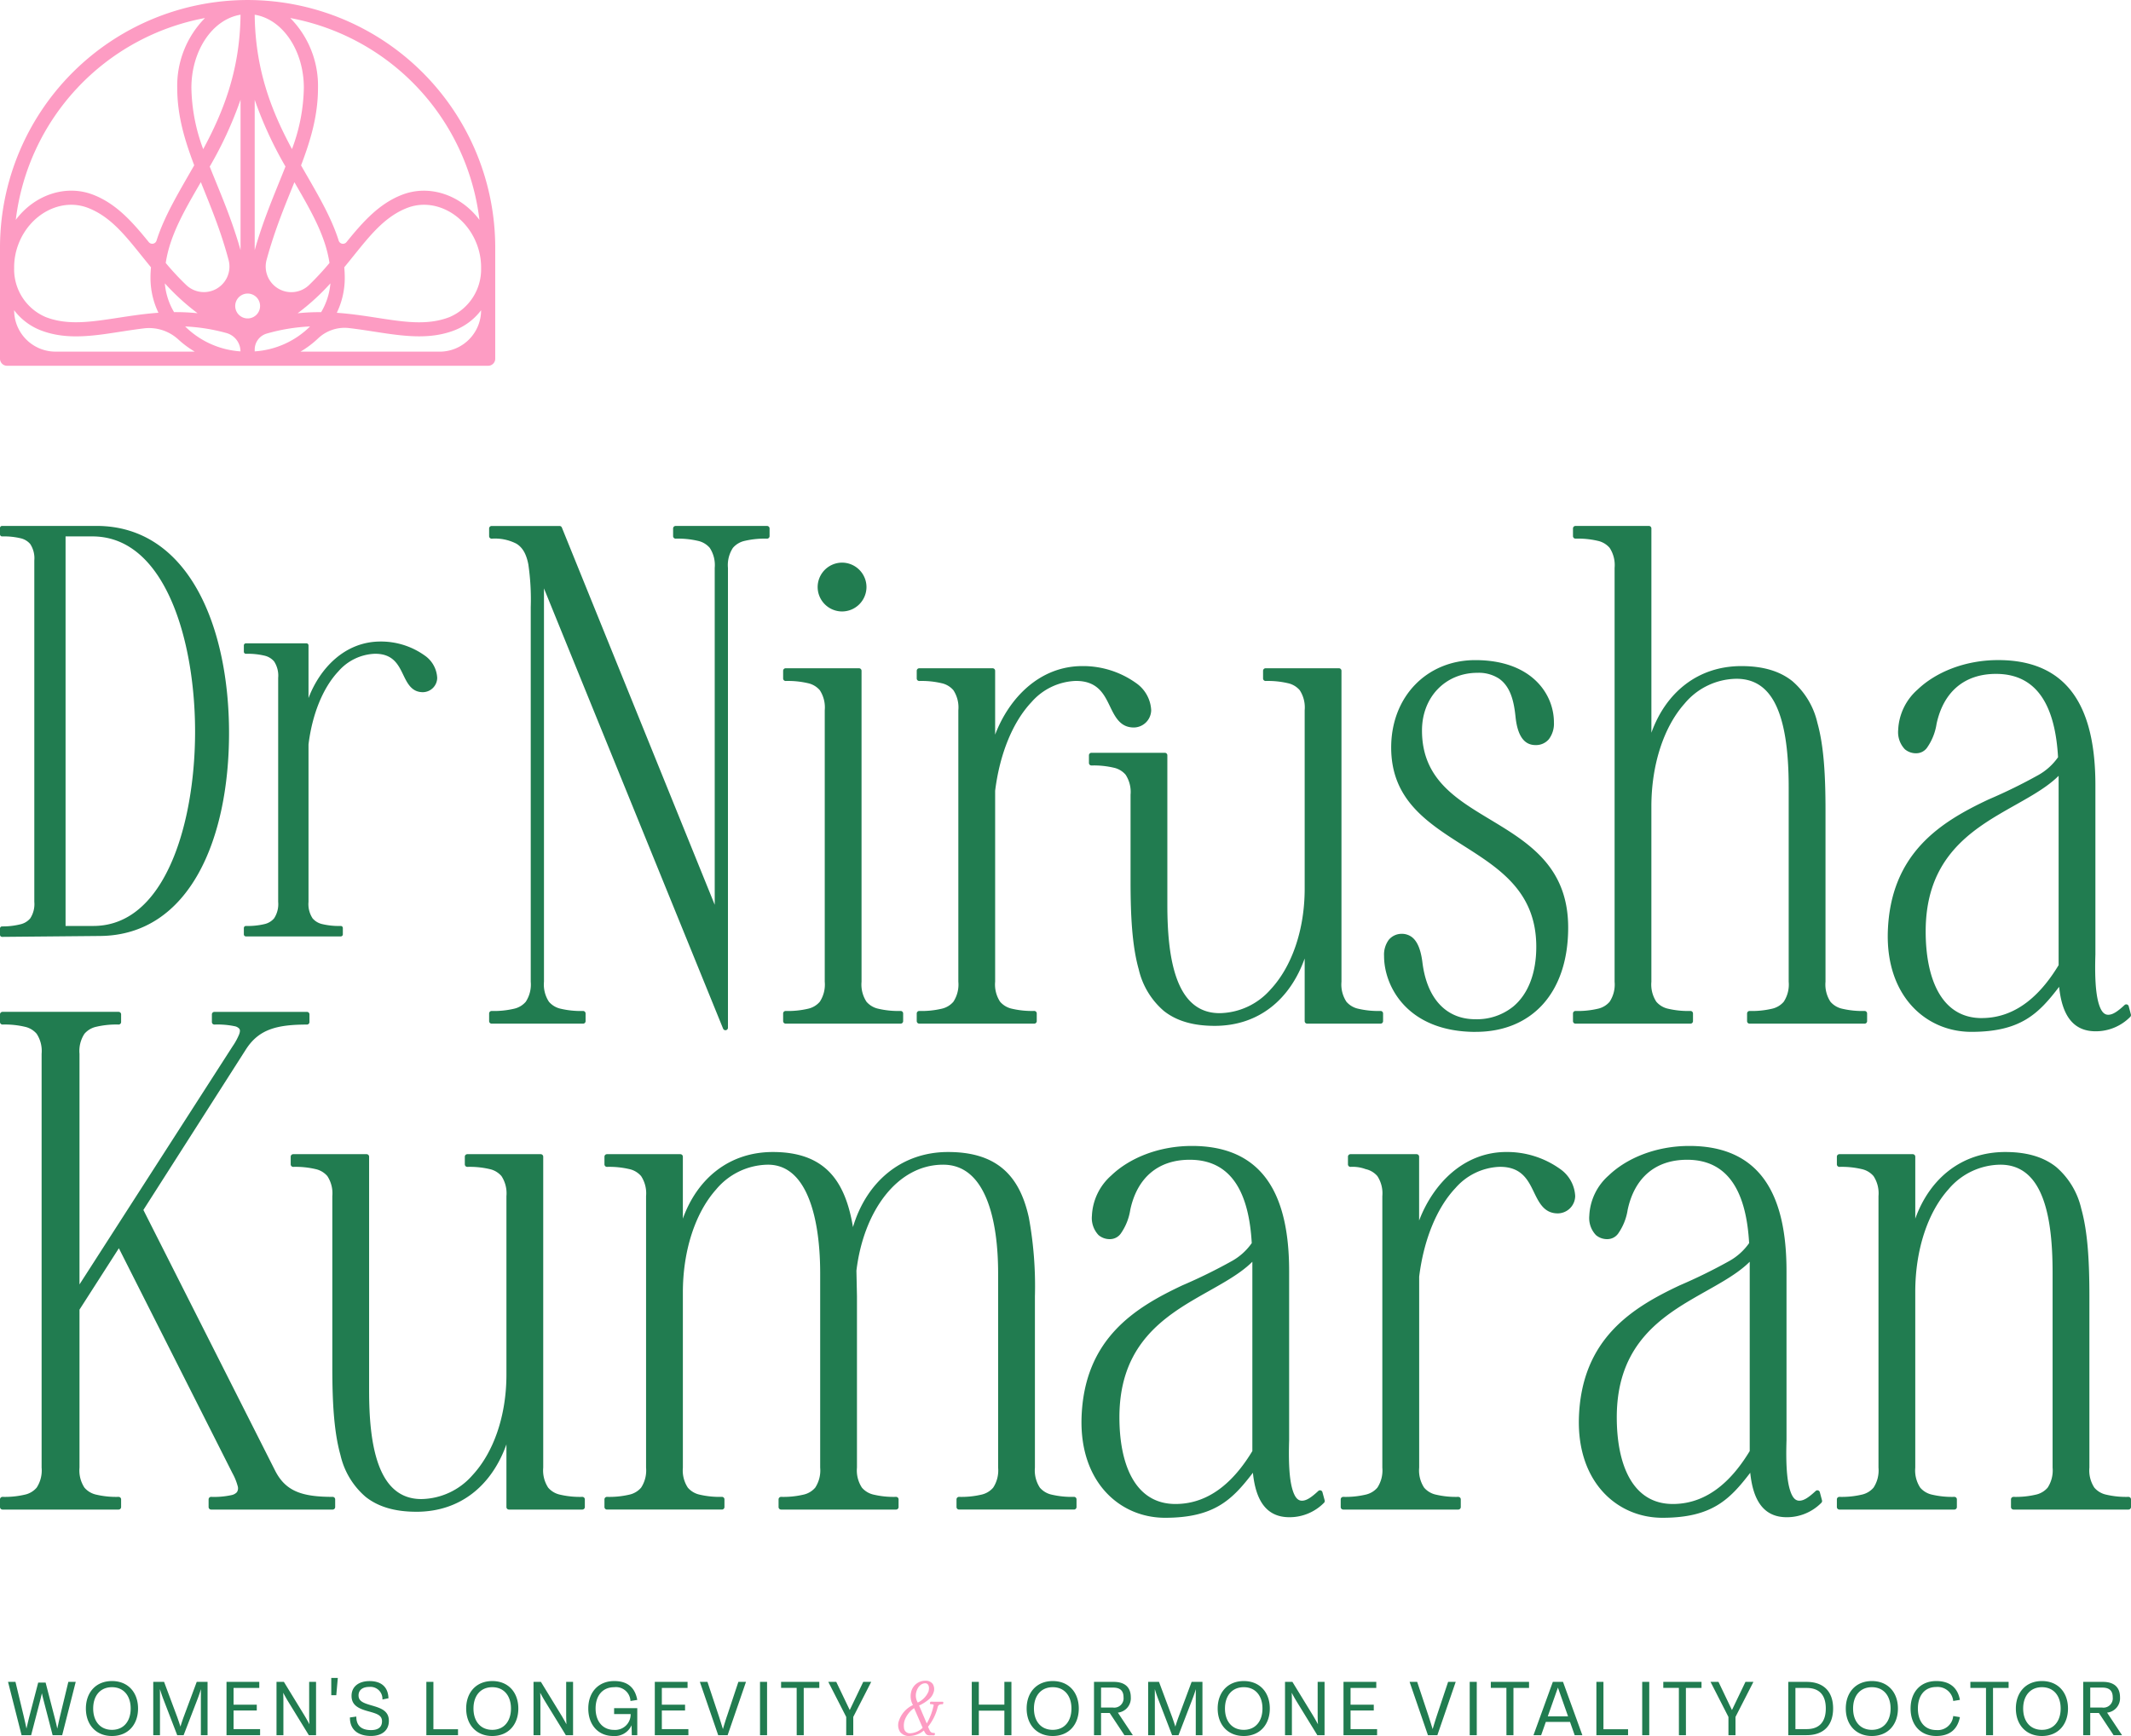 <svg xmlns="http://www.w3.org/2000/svg" width="423.088" height="344.73" viewBox="0 0 423.088 344.73">
  <g id="Group_137" data-name="Group 137" transform="translate(0 256.604)">
    <path id="Path_63" data-name="Path 63" d="M0,15.964V14.442a.5.5,0,0,1,.5-.5,17.308,17.308,0,0,0,4.433-.44,4.288,4.288,0,0,0,2.345-1.39,6.241,6.241,0,0,0,.984-3.975V-74.044a6.241,6.241,0,0,0-.984-3.975,4.282,4.282,0,0,0-2.345-1.39A17.306,17.306,0,0,0,.5-79.85a.5.5,0,0,1-.5-.5v-1.521a.5.5,0,0,1,.5-.5H23.545a.5.5,0,0,1,.5.5v1.521a.5.5,0,0,1-.5.5,17.307,17.307,0,0,0-4.433.441,4.282,4.282,0,0,0-2.345,1.39,6.242,6.242,0,0,0-.984,3.975v45.8l30.388-47.27h0A12.614,12.614,0,0,0,47.479-77.9c.169-.473.228-.837.035-1.112a1.611,1.611,0,0,0-.934-.508,16.667,16.667,0,0,0-4.011-.326.5.5,0,0,1-.5-.5v-1.521a.5.5,0,0,1,.5-.5H60.94a.5.5,0,0,1,.5.5v1.521a.5.5,0,0,1-.5.5c-6.083,0-9.564,1-12.081,4.881L28.468-43.034,54.645,8.78c2.088,4.07,5.35,5.163,11.4,5.163a.5.5,0,0,1,.5.5v1.522a.5.5,0,0,1-.5.5H41.916a.5.5,0,0,1-.5-.5V14.442a.5.5,0,0,1,.5-.5,16.152,16.152,0,0,0,4.065-.354,1.986,1.986,0,0,0,1.059-.583,1.442,1.442,0,0,0,.136-1.253,11.331,11.331,0,0,0-1.03-2.518v0L23.6-35.427,15.783-23.241V8.137a6.241,6.241,0,0,0,.984,3.975,4.287,4.287,0,0,0,2.345,1.39,17.309,17.309,0,0,0,4.433.44.5.5,0,0,1,.5.5v1.522a.5.5,0,0,1-.5.5H.5A.5.5,0,0,1,0,15.964Zm82.675.934c-4.41,0-7.674-1.046-10.089-2.964A15.449,15.449,0,0,1,67.6,5.662C66.3,1.04,65.978-4.876,65.978-11.756V-45.781a6.242,6.242,0,0,0-.984-3.975,4.289,4.289,0,0,0-2.345-1.39,17.315,17.315,0,0,0-4.433-.44.5.5,0,0,1-.5-.5v-1.522a.5.5,0,0,1,.5-.5H72.783a.5.5,0,0,1,.5.5V-7.19c0,5.157.368,10.611,1.9,14.775,1.472,4,4.031,6.793,8.472,6.793A13.726,13.726,0,0,0,93.778,9.666c4.208-4.514,6.769-11.8,6.769-20.009V-45.781a6.241,6.241,0,0,0-.984-3.975,4.289,4.289,0,0,0-2.345-1.39,17.315,17.315,0,0,0-4.433-.44.5.5,0,0,1-.5-.5v-1.522a.5.5,0,0,1,.5-.5h14.567a.5.5,0,0,1,.5.5V8.137a6.241,6.241,0,0,0,.984,3.975,4.287,4.287,0,0,0,2.345,1.39,17.309,17.309,0,0,0,4.433.44.5.5,0,0,1,.5.5v1.522a.5.5,0,0,1-.5.5H101.046a.5.5,0,0,1-.5-.5V3.519C97.675,11.563,91.505,16.9,82.675,16.9Zm37.333-.934V14.442a.5.5,0,0,1,.5-.5,17.309,17.309,0,0,0,4.433-.44,4.287,4.287,0,0,0,2.345-1.39,6.241,6.241,0,0,0,.984-3.975V-45.781a6.242,6.242,0,0,0-.984-3.975,4.289,4.289,0,0,0-2.345-1.39,17.316,17.316,0,0,0-4.433-.44.5.5,0,0,1-.5-.5v-1.522a.5.5,0,0,1,.5-.5h14.566a.5.5,0,0,1,.5.5v12.3c2.849-7.927,9.166-13.231,17.872-13.231,4.488,0,7.788,1.076,10.216,3.051,3.119,2.538,4.808,6.587,5.685,11.859,2.64-8.871,9.513-14.91,18.885-14.91,4.57,0,7.946,1.045,10.44,2.959,2.91,2.234,4.63,5.663,5.6,10.084a75.459,75.459,0,0,1,1.2,15.611V8.137a6.241,6.241,0,0,0,.983,3.975A4.292,4.292,0,0,0,208.8,13.5a17.31,17.31,0,0,0,4.433.44.5.5,0,0,1,.5.5v1.522a.5.5,0,0,1-.5.5H190.406a.5.5,0,0,1-.5-.5V14.442a.5.5,0,0,1,.5-.5,17.3,17.3,0,0,0,4.432-.44,4.287,4.287,0,0,0,2.346-1.39,6.241,6.241,0,0,0,.983-3.975V-30.453c0-5.151-.582-10.6-2.285-14.758-1.643-4.01-4.334-6.81-8.629-6.81-9.225,0-15.83,9.388-17.219,21.049l.107,5.074V8.137a6.241,6.241,0,0,0,.985,3.975,4.283,4.283,0,0,0,2.344,1.39,17.31,17.31,0,0,0,4.433.44.5.5,0,0,1,.5.5v1.522a.5.5,0,0,1-.5.5H155.076a.5.5,0,0,1-.5-.5V14.442a.5.5,0,0,1,.5-.5,17.31,17.31,0,0,0,4.433-.44,4.283,4.283,0,0,0,2.344-1.39,6.241,6.241,0,0,0,.985-3.975V-30.453c0-6.17-.832-12.767-3.314-17.055-1.585-2.738-3.856-4.513-7.057-4.513a13.606,13.606,0,0,0-10.3,4.932c-4.181,4.7-6.59,12.227-6.59,20.44V8.137a6.241,6.241,0,0,0,.985,3.975A4.283,4.283,0,0,0,138.9,13.5a17.31,17.31,0,0,0,4.433.44.5.5,0,0,1,.5.5v1.522a.5.5,0,0,1-.5.5H120.508A.5.5,0,0,1,120.008,15.964Zm111.306,2.13c-8.943,0-16.922-7.008-16.587-19.753v0c.465-15.838,10.68-22,20.019-26.4a105.694,105.694,0,0,0,9.877-4.855,11.855,11.855,0,0,0,3.9-3.537C247.974-46.16,244.688-53,236.206-53c-6.267,0-10.437,3.56-11.8,9.931a11.146,11.146,0,0,1-1.924,4.775,2.651,2.651,0,0,1-2.043,1.056,3.411,3.411,0,0,1-2.332-.8,4.916,4.916,0,0,1-1.319-3.834,11.315,11.315,0,0,1,3.865-8.026c3.584-3.433,9.383-5.845,15.983-5.845,5.81,0,10.058,1.644,13.072,4.547,4.48,4.316,6.235,11.466,6.235,20.3V2.718c-.128,4.1,0,7.71.713,9.937.4,1.247.934,2.049,1.831,2.049s1.859-.642,3.248-1.932a.5.5,0,0,1,.822.237L263,14.639a.5.5,0,0,1-.152.5,9.579,9.579,0,0,1-6.854,2.844c-4.681,0-6.7-3.479-7.242-8.828C244.669,14.479,241.126,18.094,231.314,18.094Zm2.066-2.738c7.255,0,12.084-5.253,15.263-10.51V-32.748c-2.871,2.871-7.354,5-11.846,7.662C229.531-20.779,222.248-15,222.248-1.864,222.248,7.39,225.283,15.356,233.38,15.356Zm32.805.608V14.442a.5.5,0,0,1,.5-.5,17.31,17.31,0,0,0,4.433-.44,4.292,4.292,0,0,0,2.346-1.39,6.241,6.241,0,0,0,.983-3.975V-45.781a6.242,6.242,0,0,0-.983-3.975,4.294,4.294,0,0,0-2.346-1.39,7.345,7.345,0,0,0-2.995-.44.5.5,0,0,1-.5-.5v-1.522a.5.5,0,0,1,.5-.5h13.128a.5.5,0,0,1,.5.5v12.676c2.734-7.189,8.77-13.61,17.328-13.61A18.085,18.085,0,0,1,309.7-51.2a6.965,6.965,0,0,1,3.038,5.415,3.494,3.494,0,0,1-3.435,3.435c-2.393,0-3.47-1.61-4.455-3.592-1.267-2.555-2.4-5.771-7.272-5.648a12.24,12.24,0,0,0-8.614,4.212c-3.727,3.953-6.3,10.3-7.2,17.6V8.137a6.241,6.241,0,0,0,.983,3.975,4.288,4.288,0,0,0,2.346,1.39,17.3,17.3,0,0,0,4.433.44.5.5,0,0,1,.5.5v1.522a.5.5,0,0,1-.5.5H266.685A.5.5,0,0,1,266.185,15.964Zm63.875,2.13c-8.943,0-16.923-7.008-16.587-19.753v0c.463-15.838,10.679-22,20.017-26.4a105.365,105.365,0,0,0,9.877-4.855,11.86,11.86,0,0,0,3.905-3.537C346.719-46.16,343.434-53,334.952-53c-6.267,0-10.437,3.56-11.794,9.931a11.143,11.143,0,0,1-1.925,4.775,2.648,2.648,0,0,1-2.042,1.056,3.408,3.408,0,0,1-2.332-.8,4.911,4.911,0,0,1-1.321-3.834,11.317,11.317,0,0,1,3.866-8.026c3.584-3.433,9.381-5.845,15.983-5.845,5.809,0,10.057,1.644,13.072,4.547,4.48,4.316,6.234,11.466,6.234,20.3V2.718c-.128,4.1,0,7.71.712,9.937.4,1.247.935,2.049,1.832,2.049s1.858-.642,3.247-1.932a.5.5,0,0,1,.823.237l.434,1.631a.5.5,0,0,1-.15.5,9.584,9.584,0,0,1-6.854,2.844c-4.681,0-6.7-3.479-7.244-8.828C343.414,14.479,339.873,18.094,330.061,18.094Zm2.066-2.738c7.253,0,12.083-5.253,15.263-10.51V-32.748c-2.87,2.871-7.354,5-11.846,7.662C328.276-20.779,320.994-15,320.994-1.864,320.994,7.39,324.028,15.356,332.127,15.356Zm32.566.608V14.442a.5.5,0,0,1,.5-.5,17.31,17.31,0,0,0,4.433-.44,4.293,4.293,0,0,0,2.346-1.39,6.242,6.242,0,0,0,.983-3.975V-45.781a6.242,6.242,0,0,0-.983-3.975,4.294,4.294,0,0,0-2.346-1.39,17.317,17.317,0,0,0-4.433-.44.5.5,0,0,1-.5-.5v-1.522a.5.5,0,0,1,.5-.5h14.567a.5.5,0,0,1,.5.5v12.3c2.848-7.927,9.166-13.231,17.872-13.231,4.409,0,7.674,1.046,10.089,2.964a15.447,15.447,0,0,1,4.988,8.272c1.3,4.622,1.619,10.538,1.619,17.418V8.137a6.241,6.241,0,0,0,.983,3.975,4.293,4.293,0,0,0,2.346,1.39,17.31,17.31,0,0,0,4.433.44.5.5,0,0,1,.5.5v1.522a.5.5,0,0,1-.5.5H399.761a.5.5,0,0,1-.5-.5V14.442a.5.5,0,0,1,.5-.5,17.3,17.3,0,0,0,4.432-.44,4.287,4.287,0,0,0,2.346-1.39,6.241,6.241,0,0,0,.983-3.975V-30.453c0-5.157-.367-10.611-1.9-14.775-1.472-4-4.032-6.793-8.472-6.793a13.635,13.635,0,0,0-10.306,4.895c-4.181,4.671-6.588,12.157-6.588,20.369V8.137a6.241,6.241,0,0,0,.983,3.975,4.292,4.292,0,0,0,2.346,1.39,17.3,17.3,0,0,0,4.433.44.5.5,0,0,1,.5.5v1.522a.5.5,0,0,1-.5.5H365.191A.5.5,0,0,1,364.693,15.964ZM19.781-97.438.416-97.26a.413.413,0,0,1-.294-.118A.415.415,0,0,1,0-97.671v-1.256a.412.412,0,0,1,.4-.411,14.589,14.589,0,0,0,3.658-.421A3.61,3.61,0,0,0,6-100.931a5.173,5.173,0,0,0,.812-3.285V-172A5.144,5.144,0,0,0,6-175.273a3.535,3.535,0,0,0-1.934-1.147,14.3,14.3,0,0,0-3.656-.363A.412.412,0,0,1,0-177.2v-1.255a.413.413,0,0,1,.412-.412H19.15c9.171,0,15.772,5.03,20.073,12.729,4.255,7.62,6.25,17.866,6.25,28.387,0,10.43-1.927,20.454-6.07,27.882C35.214-102.357,28.772-97.484,19.781-97.438Zm-1.258-1.99c5.771,0,10.131-3.306,13.3-8.371,4.838-7.731,6.909-19.536,6.909-30.217,0-10.734-2.1-22.593-6.986-30.359-3.2-5.088-7.6-8.409-13.4-8.409H13.017v77.355Zm29.892,1.667v-1.255a.412.412,0,0,1,.412-.412,14.3,14.3,0,0,0,3.656-.363,3.534,3.534,0,0,0,1.934-1.147,5.144,5.144,0,0,0,.812-3.278v-44.469a5.149,5.149,0,0,0-.812-3.278,3.534,3.534,0,0,0-1.934-1.147,14.3,14.3,0,0,0-3.656-.363.411.411,0,0,1-.412-.411v-1.256a.411.411,0,0,1,.412-.411H60.839a.412.412,0,0,1,.412.411v10.455c2.255-5.93,7.234-11.224,14.291-11.224a14.912,14.912,0,0,1,8.755,2.759,5.743,5.743,0,0,1,2.505,4.466,2.881,2.881,0,0,1-2.833,2.833c-1.973,0-2.863-1.329-3.674-2.964-1.045-2.107-1.981-4.76-6-4.658a10.1,10.1,0,0,0-7.1,3.474c-3.074,3.261-5.2,8.5-5.943,14.519v31.265a5.144,5.144,0,0,0,.811,3.278A3.534,3.534,0,0,0,64-99.791a14.3,14.3,0,0,0,3.656.363.412.412,0,0,1,.412.412v1.255a.413.413,0,0,1-.412.412H48.826A.413.413,0,0,1,48.414-97.761Zm95.152,18.729L108-166.458v78.106a6.24,6.24,0,0,0,.984,3.974,4.282,4.282,0,0,0,2.345,1.39,17.306,17.306,0,0,0,4.433.441.5.5,0,0,1,.5.5v1.521a.5.5,0,0,1-.5.5H97.611a.5.5,0,0,1-.5-.5v-1.521a.5.5,0,0,1,.5-.5,17.306,17.306,0,0,0,4.433-.441,4.283,4.283,0,0,0,2.345-1.39,6.24,6.24,0,0,0,.984-3.974v-74.355a48.157,48.157,0,0,0-.475-8.515c-.385-1.967-1.068-3.308-2.363-4.112a9.306,9.306,0,0,0-4.925-1,.5.5,0,0,1-.5-.5v-1.522a.5.5,0,0,1,.5-.5h13.48a.5.5,0,0,1,.463.313L141.9-103.634v-66.9a6.244,6.244,0,0,0-.985-3.975,4.294,4.294,0,0,0-2.344-1.39,17.377,17.377,0,0,0-4.433-.439.5.5,0,0,1-.5-.5v-1.522a.5.5,0,0,1,.5-.5H152.29a.5.5,0,0,1,.5.5v1.522a.5.5,0,0,1-.5.5,17.377,17.377,0,0,0-4.433.439,4.294,4.294,0,0,0-2.344,1.39,6.244,6.244,0,0,0-.985,3.975v91.312a.5.5,0,0,1-.4.49A.5.5,0,0,1,143.565-79.032Zm23.616-82.849a4.862,4.862,0,0,1-4.847-4.848,4.862,4.862,0,0,1,4.847-4.847,4.862,4.862,0,0,1,4.848,4.847A4.863,4.863,0,0,1,167.182-161.881Zm-11.7,81.355v-1.521a.5.5,0,0,1,.5-.5,17.308,17.308,0,0,0,4.433-.441,4.287,4.287,0,0,0,2.346-1.39,6.24,6.24,0,0,0,.983-3.974V-142.27a6.247,6.247,0,0,0-.983-3.975,4.293,4.293,0,0,0-2.346-1.389,17.307,17.307,0,0,0-4.433-.441.5.5,0,0,1-.5-.5V-150.1a.5.5,0,0,1,.5-.5h14.567a.5.5,0,0,1,.5.5v61.746a6.24,6.24,0,0,0,.983,3.974,4.282,4.282,0,0,0,2.346,1.39,17.3,17.3,0,0,0,4.432.441.5.5,0,0,1,.5.5v1.521a.5.5,0,0,1-.5.5H155.986A.5.5,0,0,1,155.486-80.526Zm26.525,0v-1.521a.5.5,0,0,1,.5-.5,17.3,17.3,0,0,0,4.432-.441,4.282,4.282,0,0,0,2.346-1.39,6.24,6.24,0,0,0,.983-3.974V-142.27a6.246,6.246,0,0,0-.983-3.975,4.288,4.288,0,0,0-2.346-1.389,17.3,17.3,0,0,0-4.432-.441.5.5,0,0,1-.5-.5V-150.1a.5.5,0,0,1,.5-.5h14.566a.5.5,0,0,1,.5.5v12.677c2.734-7.19,8.771-13.61,17.328-13.61a18.084,18.084,0,0,1,10.616,3.345,6.967,6.967,0,0,1,3.038,5.415,3.493,3.493,0,0,1-3.434,3.435c-2.393,0-3.471-1.609-4.455-3.592-1.268-2.555-2.4-5.771-7.273-5.648a12.238,12.238,0,0,0-8.613,4.212c-3.728,3.954-6.3,10.3-7.206,17.6v37.908a6.24,6.24,0,0,0,.983,3.974,4.287,4.287,0,0,0,2.346,1.39,17.308,17.308,0,0,0,4.433.441.5.5,0,0,1,.5.5v1.521a.5.5,0,0,1-.5.5H182.51A.5.5,0,0,1,182.011-80.526Zm59.148.935c-4.409,0-7.674-1.047-10.089-2.964a15.452,15.452,0,0,1-4.988-8.273c-1.3-4.621-1.619-10.538-1.619-17.418v-17.243a6.24,6.24,0,0,0-.983-3.974,4.287,4.287,0,0,0-2.346-1.39,17.309,17.309,0,0,0-4.433-.441.5.5,0,0,1-.5-.5v-1.522a.5.5,0,0,1,.5-.5h14.567a.5.5,0,0,1,.5.5v29.635c0,5.157.368,10.612,1.9,14.775,1.472,4,4.032,6.794,8.473,6.794a13.729,13.729,0,0,0,10.124-4.711c4.208-4.514,6.768-11.8,6.768-20.009V-142.27a6.247,6.247,0,0,0-.983-3.975,4.288,4.288,0,0,0-2.346-1.389,17.3,17.3,0,0,0-4.432-.441.5.5,0,0,1-.5-.5V-150.1a.5.5,0,0,1,.5-.5h14.566a.5.5,0,0,1,.5.5v61.746a6.24,6.24,0,0,0,.983,3.974,4.287,4.287,0,0,0,2.346,1.39,17.308,17.308,0,0,0,4.433.441.5.5,0,0,1,.5.5v1.521a.5.5,0,0,1-.5.5H259.53a.5.5,0,0,1-.5-.5V-92.97C256.159-84.926,249.989-79.591,241.158-79.591Zm51.853,1.2c-13.557,0-18.218-9.016-18.218-15.067a4.987,4.987,0,0,1,.927-3.208,3.329,3.329,0,0,1,2.476-1.2h.032a3.317,3.317,0,0,1,2.107.664c.914.707,1.734,2.158,2.085,5.1.938,7.3,4.855,11.195,10.483,11.195a11.473,11.473,0,0,0,7.547-2.528c2.961-2.475,4.564-6.626,4.564-11.865,0-10.769-7.108-15.4-14.172-19.894-7.345-4.67-14.635-9.2-14.635-19.675,0-10.08,7.065-17.349,16.7-17.349,11.156,0,15.609,6.715,15.609,12.348a5.11,5.11,0,0,1-1,3.352,3.325,3.325,0,0,1-2.652,1.17c-1.679,0-3.5-.986-3.975-5.665-.29-2.751-.888-5.93-3.342-7.577a7.366,7.366,0,0,0-4.2-1.107c-6.349,0-11.023,4.8-11.023,11.458,0,9.9,7.165,13.823,14.271,18.12,7.4,4.475,14.752,9.323,14.752,21.014,0,6.5-1.823,11.669-5.006,15.213C303.13-80.335,298.549-78.4,293.011-78.4ZM312.3-80.526v-1.521a.5.5,0,0,1,.5-.5,17.308,17.308,0,0,0,4.433-.441,4.278,4.278,0,0,0,2.344-1.39,6.24,6.24,0,0,0,.985-3.974v-82.185a6.244,6.244,0,0,0-.985-3.975,4.294,4.294,0,0,0-2.344-1.39,17.315,17.315,0,0,0-4.433-.439.5.5,0,0,1-.5-.5v-1.522a.5.5,0,0,1,.5-.5h14.567a.5.5,0,0,1,.5.5V-137.8c2.848-7.928,9.165-13.232,17.87-13.232,4.41,0,7.674,1.047,10.089,2.964a15.455,15.455,0,0,1,4.99,8.272c1.3,4.623,1.619,10.538,1.619,17.419v34.025a6.24,6.24,0,0,0,.983,3.974,4.282,4.282,0,0,0,2.346,1.39,17.3,17.3,0,0,0,4.432.441.5.5,0,0,1,.5.5v1.521a.5.5,0,0,1-.5.5H347.364a.5.5,0,0,1-.5-.5v-1.521a.5.5,0,0,1,.5-.5,17.308,17.308,0,0,0,4.433-.441,4.287,4.287,0,0,0,2.346-1.39,6.24,6.24,0,0,0,.983-3.974v-38.592c0-7.56-.868-13-2.651-16.557-1.71-3.407-4.275-5.011-7.721-5.011a13.609,13.609,0,0,0-10.3,4.932c-4.181,4.7-6.59,12.228-6.59,20.44v34.787a6.24,6.24,0,0,0,.985,3.974,4.278,4.278,0,0,0,2.344,1.39,17.308,17.308,0,0,0,4.433.441.5.5,0,0,1,.5.5v1.521a.5.5,0,0,1-.5.5H312.8A.5.5,0,0,1,312.3-80.526ZM391.39-78.4c-8.943,0-16.923-7.009-16.587-19.754h0c.464-15.838,10.679-22,20.017-26.4A105.177,105.177,0,0,0,404.7-129.4a11.862,11.862,0,0,0,3.905-3.537c-.553-9.708-3.838-16.547-12.321-16.547-6.267,0-10.437,3.56-11.8,9.931a11.131,11.131,0,0,1-1.924,4.776,2.648,2.648,0,0,1-2.043,1.056,3.406,3.406,0,0,1-2.331-.8,4.911,4.911,0,0,1-1.321-3.834,11.311,11.311,0,0,1,3.866-8.026c3.584-3.432,9.381-5.844,15.983-5.844,5.809,0,10.057,1.644,13.072,4.546,4.48,4.316,6.234,11.466,6.234,20.3v33.6c-.129,4.106,0,7.71.712,9.937.4,1.247.935,2.049,1.832,2.049s1.858-.642,3.247-1.932a.5.5,0,0,1,.478-.114.5.5,0,0,1,.344.352l.435,1.631a.5.5,0,0,1-.15.5,9.582,9.582,0,0,1-6.854,2.844c-4.681,0-6.7-3.478-7.244-8.828C404.744-82.01,401.2-78.4,391.39-78.4Zm2.065-2.738c7.255,0,12.084-5.253,15.263-10.51v-37.595c-2.87,2.871-7.354,5-11.846,7.662-7.265,4.308-14.548,10.089-14.548,23.223C382.323-89.1,385.358-81.133,393.455-81.133Z" transform="translate(0 26.699)" fill="#217c50" fill-rule="evenodd"/>
    <path id="Path_64" data-name="Path 64" d="M98.323-185.37a1.4,1.4,0,0,1-1.4,1.4H1.4a1.4,1.4,0,0,1-1.4-1.4v-22.071A49.185,49.185,0,0,1,49.162-256.6a49.185,49.185,0,0,1,49.162,49.162Zm-50.579-1.458a3.8,3.8,0,0,0-2.774-3.638,36.644,36.644,0,0,0-8.209-1.309A17.257,17.257,0,0,0,47.744-186.827Zm0,0Zm9.875-66.2a19.14,19.14,0,0,1,5.515,13.866c0,5.47-1.433,10.332-3.362,15.4q.676,1.185,1.341,2.334c2.5,4.345,4.8,8.394,6.129,12.6a.894.894,0,0,0,.682.618.894.894,0,0,0,.865-.314h0c3.335-4.118,6.5-7.643,11.033-9.4,5.465-2.123,11.691.055,15.369,4.986A46.417,46.417,0,0,0,57.619-253.024ZM2.808-203.694v.31a10.3,10.3,0,0,0,6.264,9.741c3.462,1.343,7.048,1.158,10.941.648,3.537-.465,7.312-1.205,11.445-1.5a15.96,15.96,0,0,1-1.581-6.919q0-1.07.1-2.111c-.907-1.1-1.773-2.187-2.623-3.238-3-3.709-5.786-6.967-9.867-8.551C12.152-217.384,6-214.144,3.69-208.2A12.891,12.891,0,0,0,2.808-203.694Zm47.759,16.868a17.222,17.222,0,0,0,10.992-4.951,37.29,37.29,0,0,0-8.613,1.417,3.307,3.307,0,0,0-2.375,3.14Zm-10.692-33.61c-3.206,5.542-6.148,10.529-6.969,16.053a52.249,52.249,0,0,0,4.053,4.357,5.068,5.068,0,0,0,6.1.723,5.068,5.068,0,0,0,2.322-5.683c-.8-3-1.728-5.754-2.7-8.343C41.749-215.82,40.786-218.166,39.875-220.436Zm25.542,16.053c-.8-5.385-3.631-10.257-6.736-15.643l-.228-.4c-.914,2.264-1.879,4.6-2.811,7.092-.969,2.589-1.9,5.343-2.716,8.337a5.09,5.09,0,0,0,2.331,5.706,5.089,5.089,0,0,0,6.12-.727A56.938,56.938,0,0,0,65.417-204.383ZM3.132-212.945c3.678-4.93,9.9-7.108,15.369-4.986,4.531,1.759,7.7,5.284,11.033,9.4h0a.893.893,0,0,0,.865.313.89.89,0,0,0,.682-.618c1.572-4.945,4.481-9.678,7.479-14.946-1.925-5.065-3.372-9.915-3.372-15.377A19.14,19.14,0,0,1,40.7-253.024,46.417,46.417,0,0,0,3.132-212.945Zm92.384,9.561v-.31a12.891,12.891,0,0,0-.883-4.506c-2.307-5.943-8.462-9.184-13.794-7.114-4.081,1.584-6.864,4.842-9.867,8.551-.851,1.051-1.716,2.136-2.623,3.238q.1,1.042.1,2.111a15.977,15.977,0,0,1-1.579,6.923c3.318.236,6.408.755,9.331,1.2,4.72.711,8.971,1.237,13.052-.347A10.3,10.3,0,0,0,95.516-203.384Zm0,8.388a12.092,12.092,0,0,1-5.248,3.97c-4.531,1.759-9.247,1.3-14.486.506-2.087-.314-4.263-.678-6.553-.943a7.665,7.665,0,0,0-6.1,2.08,19.136,19.136,0,0,1-3.474,2.609H87.295a8.22,8.22,0,0,0,5.813-2.409A8.219,8.219,0,0,0,95.516-195ZM57.97-227a36.079,36.079,0,0,0,2.356-12.157c0-7.388-4.181-13.617-9.758-14.524C50.682-242.392,54.153-234.091,57.97-227ZM32.727-200.34a13.338,13.338,0,0,0,1.832,5.718,41.825,41.825,0,0,1,4.666.216A45.487,45.487,0,0,1,32.727-200.34ZM59.1-194.4a42.041,42.041,0,0,1,4.66-.215,13.339,13.339,0,0,0,1.839-5.719A45.5,45.5,0,0,1,59.1-194.4ZM47.758-206.929V-236.8a76.508,76.508,0,0,1-6.118,13.277c1.152,2.919,2.444,5.931,3.671,9.207C46.177-212,47.015-209.554,47.758-206.929Zm0-46.753c-5.578.907-9.758,7.136-9.758,14.524a36.169,36.169,0,0,0,2.345,12.174C44.16-234.076,47.641-242.379,47.755-253.682Zm2.81,16.88v29.873c.743-2.625,1.58-5.067,2.448-7.385,1.227-3.277,2.512-6.3,3.662-9.225A76.555,76.555,0,0,1,50.565-236.8Zm-1.4,38.492a2.471,2.471,0,0,0-2.469,2.469,2.47,2.47,0,0,0,2.469,2.469,2.47,2.47,0,0,0,2.469-2.469A2.471,2.471,0,0,0,49.162-198.31ZM38.674-186.774a19.353,19.353,0,0,1-3.257-2.407,8.576,8.576,0,0,0-6.742-2.227c-2.932.351-5.681.853-8.3,1.2-4.386.576-8.422.7-12.322-.814A12.092,12.092,0,0,1,2.808-195a8.221,8.221,0,0,0,8.221,8.222Zm141.959,274.9a2.211,2.211,0,0,1-1.951-.834,2.55,2.55,0,0,1-.223-2.15,5.281,5.281,0,0,1,2.8-3.161,3.549,3.549,0,0,1-.345-2.658,2.869,2.869,0,0,1,2.809-2.17,1.7,1.7,0,0,1,1.464.643,1.933,1.933,0,0,1,.176,1.648h0a3.035,3.035,0,0,1-.985,1.446,8.971,8.971,0,0,1-1.9,1.19L184,85.645a12.208,12.208,0,0,0,1.317-3.4v0c.043-.146.067-.248.028-.318-.021-.04-.067-.057-.129-.074a1.829,1.829,0,0,0-.426-.043.166.166,0,0,1-.159-.2l.035-.162a.164.164,0,0,1,.163-.131l2.3.012a.169.169,0,0,1,.129.062.165.165,0,0,1,.032.138l-.035.162a.165.165,0,0,1-.161.131,1.181,1.181,0,0,0-.653.134.729.729,0,0,0-.275.449v.006a10.089,10.089,0,0,1-1.916,3.881c.121.267.215.486.3.664a1.068,1.068,0,0,0,.333.438,1.023,1.023,0,0,0,.576.122.168.168,0,0,1,.129.061.166.166,0,0,1,.032.139l-.035.162a.165.165,0,0,1-.161.131h-.787a1.315,1.315,0,0,1-.5-.076.936.936,0,0,1-.422-.37,5.309,5.309,0,0,1-.3-.522,4.479,4.479,0,0,1-2.792,1.083Zm.1-.539a3.814,3.814,0,0,0,2.45-1.092l-1.7-3.9a5.011,5.011,0,0,0-1.91,2.53,3.42,3.42,0,0,0-.1,1.347,1.163,1.163,0,0,0,1.255,1.117Zm1.479-6.1a4.287,4.287,0,0,0,2.132-2.2c.282-1.081-.1-1.631-.65-1.631-.685,0-1.462.552-1.783,1.762A2.723,2.723,0,0,0,182.214,81.489Z" fill="#fd9cc3" fill-rule="evenodd"/>
    <path id="Path_65" data-name="Path 65" d="M11.523-1.018,13.16-7.8h1.466L11.939,2.785h-1.9L8.315-3.868c-.147-.57-.285-1.124-.407-1.669C7.785-5.017,7.671-4.5,7.5-3.852L5.774,2.785h-1.9L1.189-7.8H2.663L4.292-1.018c.2.855.383,1.661.554,2.492.2-.855.383-1.669.6-2.5L7.175-7.655H8.649L10.367-1.01c.228.847.415,1.653.6,2.492C11.149.651,11.32-.171,11.523-1.018Zm10.3,3.966c-3.192,0-5.179-2.264-5.179-5.456s1.987-5.456,5.179-5.456S27-5.7,27-2.508,25.018,2.948,21.825,2.948Zm0-1.222c2.329,0,3.714-1.718,3.714-4.235s-1.385-4.235-3.714-4.235c-2.345,0-3.73,1.718-3.73,4.235S19.48,1.726,21.825,1.726ZM36.02-.733,38.65-7.8H40.8V2.785H39.473v-7.1c0-.684.008-1.319.008-2.044-.22.741-.456,1.417-.733,2.134l-2.7,7.012h-1.27l-2.7-7.012c-.285-.733-.513-1.417-.733-2.142,0,.7.008,1.352.008,2.052v7.1H30.018V-7.8h2.15L34.807-.733c.2.578.415,1.2.611,1.816C35.6.48,35.784-.073,36.02-.733ZM51.233,2.785h-6.67V-7.8H51.07V-6.6H45.964v3.331h4.609v1.148H45.964v3.7h5.269Zm9.74-4.121V-7.8h1.368V2.785H60.908L56.827-3.86c-.326-.537-.651-1.108-1.01-1.783.033.627.041,1.246.041,1.832v6.6H54.49V-7.8h1.466l3.982,6.507c.35.578.7,1.189,1.091,1.914C60.989-.049,60.973-.709,60.973-1.336Zm5.383-3.811h-.994V-8.584h1.3ZM73.237,2.94c-2.337,0-4.194-1.067-4.17-3.673l1.27-.179c-.016,1.743.945,2.687,2.924,2.687,1.327,0,2.174-.521,2.174-1.751,0-1.189-.977-1.5-2.647-1.963-1.9-.513-3.4-1.148-3.4-3.078,0-1.914,1.507-2.94,3.575-2.94,2.264,0,3.681,1.108,3.754,3.412l-1.2.244a2.372,2.372,0,0,0-2.59-2.5c-1.409,0-2.15.668-2.15,1.686,0,1.165.961,1.523,2.622,2,1.792.521,3.4,1.042,3.4,3.062C76.8,1.783,75.485,2.94,73.237,2.94Zm17.289-.155H84.24V-7.8h1.4V1.6h4.886Zm6.8.163c-3.192,0-5.179-2.264-5.179-5.456s1.987-5.456,5.179-5.456S102.5-5.7,102.5-2.508,100.519,2.948,97.327,2.948Zm0-1.222c2.329,0,3.714-1.718,3.714-4.235s-1.385-4.235-3.714-4.235c-2.345,0-3.73,1.718-3.73,4.235S94.981,1.726,97.327,1.726ZM112-1.336V-7.8h1.368V2.785h-1.433l-4.08-6.645c-.326-.537-.652-1.108-1.01-1.783.033.627.041,1.246.041,1.832v6.6h-1.368V-7.8h1.466l3.982,6.507c.35.578.7,1.189,1.091,1.914C112.018-.049,112-.709,112-1.336ZM124.8-1.409h-3.282V-2.582h4.6V2.785h-1.091L124.983.814a3.649,3.649,0,0,1-3.632,2.134c-2.989,0-4.96-2.207-4.96-5.456,0-3.3,2.068-5.456,5.147-5.456,2.549,0,4.113,1.189,4.577,3.746l-1.352.212a2.879,2.879,0,0,0-3.233-2.736c-2.288,0-3.689,1.661-3.689,4.227,0,2.525,1.393,4.251,3.673,4.251A3.076,3.076,0,0,0,124.8-1.409Zm11.467,4.194h-6.67V-7.8H136.1V-6.6h-5.107v3.331h4.61v1.148h-4.61v3.7h5.269Zm7.671-3.819L146.189-7.8H147.7L144.056,2.785h-1.873L138.542-7.8h1.507L142.3-1.034c.277.839.586,1.857.822,2.614C143.4.619,143.649-.171,143.934-1.034Zm6.548,3.819h1.4V-7.8h-1.4Zm8.681,0H157.77l-.008-9.39h-3.094V-7.8h7.589v1.2h-3.094ZM168.3-2.207,170.98-7.8h1.58L169-.839V2.785h-1.4V-.839L164.041-7.8h1.58Zm25.627,4.992h-1.4V-7.8h1.4v4.52H199V-7.8h1.4V2.785H199v-4.87h-5.073Zm14.674.163c-3.192,0-5.179-2.264-5.179-5.456s1.987-5.456,5.179-5.456,5.172,2.264,5.172,5.456S211.795,2.948,208.6,2.948Zm0-1.222c2.33,0,3.715-1.718,3.715-4.235s-1.385-4.235-3.715-4.235-3.729,1.718-3.729,4.235S206.257,1.726,208.6,1.726Zm12.933-3.42,2.972,4.479H222.83l-2.917-4.406h-1.718V2.785h-1.4V-7.8H220.7c2.159,0,3.4,1.01,3.4,3.07A2.868,2.868,0,0,1,221.535-1.694Zm-.928-4.968h-2.411V-2.7h2.37a1.847,1.847,0,0,0,2.093-2.044C222.658-6.043,221.974-6.662,220.606-6.662Zm12.94,5.929,2.63-7.069h2.149V2.785H237v-7.1c0-.684.008-1.319.008-2.044-.219.741-.455,1.417-.732,2.134l-2.7,7.012H232.3l-2.7-7.012c-.285-.733-.513-1.417-.734-2.142,0,.7.008,1.352.008,2.052v7.1h-1.327V-7.8h2.151l2.639,7.069c.2.578.415,1.2.61,1.816C233.123.48,233.31-.073,233.546-.733Zm12.982,3.681c-3.193,0-5.18-2.264-5.18-5.456s1.987-5.456,5.18-5.456S251.7-5.7,251.7-2.508,249.72,2.948,246.528,2.948Zm0-1.222c2.328,0,3.713-1.718,3.713-4.235s-1.385-4.235-3.713-4.235c-2.346,0-3.731,1.718-3.731,4.235S244.182,1.726,246.528,1.726ZM261.2-1.336V-7.8h1.369V2.785h-1.433l-4.08-6.645c-.326-.537-.652-1.108-1.01-1.783.032.627.04,1.246.04,1.832v6.6H254.72V-7.8h1.466l3.982,6.507c.351.578.7,1.189,1.092,1.914C261.219-.049,261.2-.709,261.2-1.336ZM273,2.785h-6.67V-7.8h6.508V-6.6h-5.106v3.331h4.609v1.148h-4.609v3.7H273Zm11.841-3.819L287.1-7.8h1.507L284.967,2.785h-1.873L279.453-7.8h1.506l2.249,6.768c.277.839.586,1.857.822,2.614C284.315.619,284.56-.171,284.844-1.034Zm6.548,3.819h1.4V-7.8h-1.4Zm8.681,0H298.68l-.008-9.39h-3.094V-7.8h7.589v1.2h-3.094Zm13.682,0h-1.523L311.3.147h-4.8l-.928,2.639h-1.523L307.891-7.8h2.021ZM308.9-6.67,306.89-.961h4.022Zm13.926,9.455H316.54V-7.8h1.4V1.6h4.886Zm2.809,0h1.4V-7.8h-1.4Zm8.681,0h-1.392l-.009-9.39h-3.094V-7.8h7.59v1.2h-3.1Zm9.138-4.992L346.135-7.8h1.58L344.156-.839V2.785h-1.4V-.839L339.2-7.8h1.58Zm14.8,4.992h-3.615V-7.8h3.615c3.543,0,5.285,2.077,5.285,5.277C363.538.692,361.8,2.785,358.253,2.785Zm-2.2-9.382V1.58h2.231c2.638,0,3.8-1.572,3.8-4.1s-1.165-4.072-3.8-4.072Zm15.181,9.545c-3.193,0-5.18-2.264-5.18-5.456s1.987-5.456,5.18-5.456,5.171,2.264,5.171,5.456S374.426,2.948,371.234,2.948Zm0-1.222c2.328,0,3.713-1.718,3.713-4.235s-1.385-4.235-3.713-4.235c-2.346,0-3.731,1.718-3.731,4.235S368.889,1.726,371.234,1.726ZM384.02,2.948c-3.144,0-5.1-2.207-5.1-5.448,0-3.258,1.955-5.465,5.1-5.465,2.557,0,4.234,1.213,4.691,3.738l-1.327.22a3.107,3.107,0,0,0-3.364-2.777c-2.305,0-3.649,1.694-3.649,4.284,0,2.565,1.343,4.267,3.649,4.267a3.085,3.085,0,0,0,3.364-2.785l1.327.22C388.214,1.726,386.594,2.948,384.02,2.948Zm11.271-.163H393.9L393.89-6.6h-3.1V-7.8h7.59v1.2h-3.094ZM405,2.948c-3.192,0-5.179-2.264-5.179-5.456S401.806-7.965,405-7.965,410.17-5.7,410.17-2.508,408.191,2.948,405,2.948Zm0-1.222c2.33,0,3.715-1.718,3.715-4.235S407.327-6.743,405-6.743s-3.729,1.718-3.729,4.235S402.653,1.726,405,1.726Zm12.933-3.42L420.9,2.785h-1.677l-2.917-4.406h-1.718V2.785h-1.4V-7.8H417.1c2.159,0,3.4,1.01,3.4,3.07A2.868,2.868,0,0,1,417.931-1.694ZM417-6.662h-2.411V-2.7h2.37a1.847,1.847,0,0,0,2.093-2.044C419.054-6.043,418.37-6.662,417-6.662Z" transform="translate(0.408 85.18)" fill="#217c50" fill-rule="evenodd"/>
  </g>
</svg>
